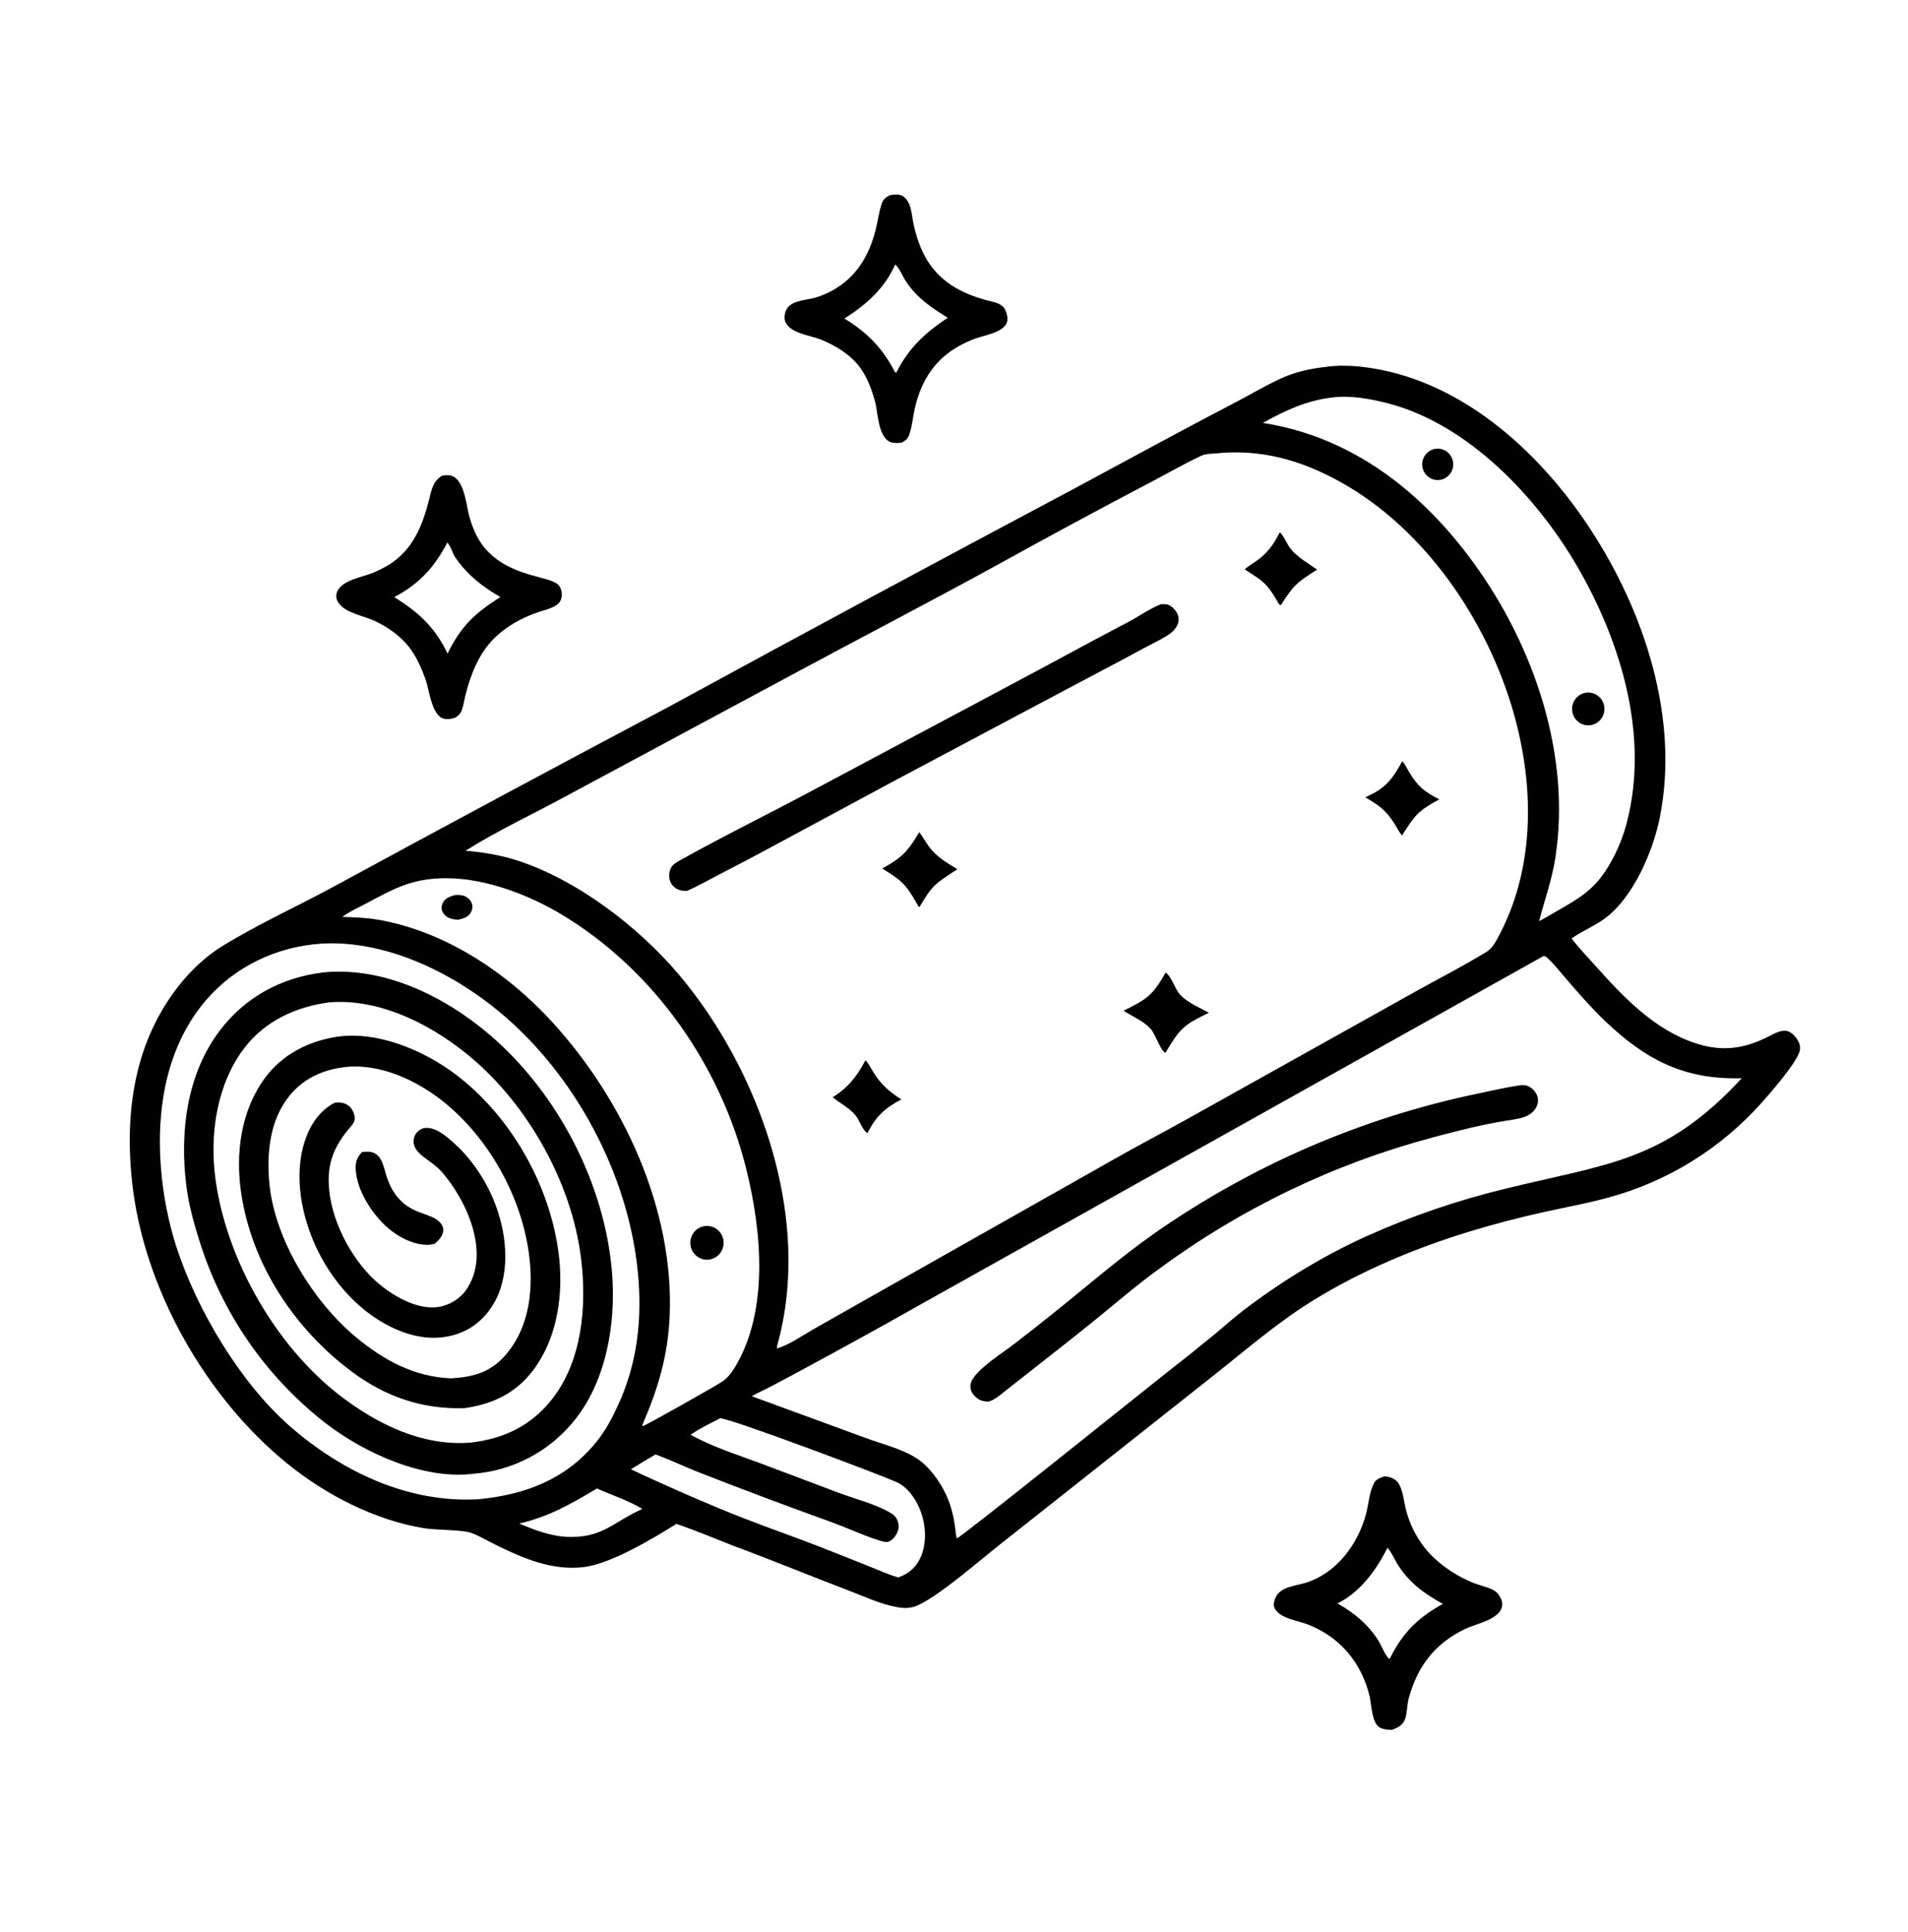<svg xmlns="http://www.w3.org/2000/svg" fill="none" viewBox="0 0 80 81" height="81" width="80">
<path fill="black" d="M37.795 18.56C37.679 18.569 37.553 18.579 37.438 18.559C36.815 18.453 36.822 17.338 36.696 16.861C36.566 16.369 36.377 15.848 36.079 15.433C35.681 14.878 35.056 14.496 34.437 14.242C34.001 14.063 33.216 13.99 32.962 13.557C32.878 13.412 32.88 13.258 32.924 13.099C33.066 12.586 33.738 12.601 34.161 12.484C34.423 12.412 34.679 12.302 34.916 12.169C35.902 11.62 36.44 10.724 36.713 9.64C36.801 9.291 36.847 8.925 36.954 8.583C37.026 8.352 37.111 8.289 37.32 8.18C37.454 8.16 37.61 8.139 37.743 8.173C37.923 8.22 38.052 8.397 38.123 8.56C38.221 8.788 38.24 9.068 38.288 9.31C38.399 9.868 38.588 10.454 38.891 10.936C39.519 11.938 40.51 12.385 41.605 12.645C41.802 12.692 42.026 12.772 42.131 12.961C42.215 13.111 42.277 13.355 42.216 13.52C42.063 13.938 41.294 14.052 40.924 14.182C40.696 14.261 40.472 14.365 40.259 14.479C39.211 15.041 38.63 15.945 38.361 17.102C38.278 17.462 38.251 17.848 38.132 18.198C38.066 18.394 37.974 18.471 37.795 18.56ZM37.537 11.087C37.077 12.107 36.33 12.761 35.406 13.356C36.354 13.924 37.026 14.617 37.528 15.609L37.581 15.617C38.117 14.569 38.776 13.966 39.738 13.32C39.058 12.905 38.45 12.489 37.995 11.811C37.851 11.597 37.722 11.253 37.537 11.087Z"></path>
<path fill="black" d="M28.364 63.881C27.363 64.507 25.601 65.563 24.474 65.695C23.142 65.852 21.939 65.33 20.767 64.753C20.429 64.586 20.084 64.375 19.729 64.252C19.37 64.128 18.279 64.145 17.783 64.065C15.732 63.733 13.665 62.669 12.055 61.364C8.618 58.578 6.018 54.002 5.537 49.545C5.218 46.587 5.641 43.638 7.545 41.263C8.038 40.649 8.642 40.081 9.311 39.669C10.845 38.723 12.514 37.977 14.095 37.113C18.726 34.596 23.37 32.105 28.027 29.638C33.675 26.559 39.34 23.512 45.02 20.495C47.214 19.319 49.394 18.12 51.602 16.973C52.285 16.618 52.955 16.219 53.65 15.891C54.281 15.593 54.929 15.453 55.617 15.378C56.35 15.27 57.223 15.364 57.945 15.512C61.608 16.263 64.64 19.075 66.658 22.145C68.939 25.614 70.434 30.113 69.589 34.295C69.305 35.7 68.486 37.595 67.324 38.478C66.897 38.801 66.387 39.005 65.944 39.306L65.895 39.339C66.184 39.728 66.538 40.087 66.86 40.449C68.055 41.789 69.366 43.178 71.112 43.741C72.224 44.1 73.152 43.967 74.174 43.44C74.393 43.327 74.725 43.141 74.973 43.233C75.164 43.305 75.332 43.502 75.416 43.685C75.488 43.842 75.492 43.975 75.433 44.137C75.253 44.633 74.25 45.799 73.875 46.216C72.148 48.156 69.9 49.544 67.407 50.211C66.542 50.449 65.652 50.608 64.777 50.801C63.737 51.03 62.679 51.304 61.659 51.614C59.378 52.308 57.092 53.259 55.055 54.517C53.492 55.482 52.108 56.704 50.664 57.836L42.084 64.622C41.158 65.342 39.479 66.826 38.518 67.281C38.211 67.427 37.946 67.432 37.617 67.374C36.909 67.249 36.181 66.903 35.509 66.648C33.933 66.05 32.377 65.403 30.796 64.82C29.988 64.502 29.183 64.168 28.364 63.881ZM55.83 16.667C54.768 16.795 53.876 17.213 52.95 17.729C56.692 18.315 59.621 20.607 61.817 23.639C64.32 27.096 65.876 31.65 65.215 35.953C65.069 36.907 64.764 37.705 64.535 38.618L64.905 38.412C66.121 37.69 66.857 37.402 67.572 36.087C67.852 35.581 68.067 35.041 68.211 34.479C69.154 30.844 67.97 26.915 66.139 23.758C64.435 20.82 61.556 17.791 58.217 16.914C57.469 16.718 56.604 16.56 55.83 16.667ZM50.928 19.012C50.739 19.024 50.539 19.026 50.364 19.108C49.614 19.459 48.885 19.884 48.149 20.266C46.056 21.366 43.975 22.487 41.907 23.631C39.026 25.214 36.105 26.725 33.212 28.284L23.698 33.395C22.319 34.142 20.846 34.829 19.519 35.664C20.228 35.723 20.942 35.838 21.623 36.052C24.157 36.85 26.774 38.846 28.487 40.884C31.407 44.357 33.4 49.402 33.012 54.013C32.948 54.78 32.813 55.589 32.607 56.33C32.595 56.388 32.561 56.474 32.583 56.527C33.083 56.384 33.633 55.993 34.091 55.732L36.295 54.483L46.733 48.583C47.743 48.008 48.776 47.47 49.791 46.904L57.134 42.805L59.522 41.471C60.46 40.959 61.41 40.462 62.324 39.905C62.526 39.782 62.649 39.59 62.762 39.386C64.37 36.484 64.353 32.996 63.459 29.87C62.355 26.004 59.739 22.174 56.215 20.212C54.548 19.284 52.846 18.803 50.928 19.012ZM18.369 36.825C17.163 36.886 16.426 37.301 15.386 37.858C15.043 38.042 14.666 38.203 14.354 38.437C14.841 38.456 15.327 38.467 15.809 38.548C18.633 39.021 21.257 40.763 23.176 42.869C26.125 46.104 28.267 50.682 28.078 55.163C28.008 56.826 27.594 58.212 26.936 59.727L26.941 59.791C27.082 59.756 30.107 58.049 30.309 57.9C30.526 57.74 30.679 57.543 30.817 57.313C32.249 54.934 31.935 51.609 31.292 49.015C30.212 44.661 27.43 40.694 23.615 38.377C22.116 37.466 20.13 36.722 18.369 36.825ZM13.465 39.559C11.599 39.688 9.858 40.504 8.626 41.944C6.995 43.851 6.559 46.435 6.742 48.882C6.826 50.015 7.044 51.18 7.393 52.261C8.248 54.908 10.088 57.995 12.184 59.816C14.366 61.709 17.123 63.015 20.054 62.851C22.017 62.659 23.715 62.032 25.003 60.451C25.381 59.986 25.662 59.457 25.912 58.913C26.736 57.122 26.935 55.257 26.742 53.31C26.334 49.189 24.089 45.021 20.922 42.403C18.902 40.733 16.123 39.396 13.465 39.559ZM64.713 40.081L38.712 54.621C37.079 55.543 35.435 56.453 33.785 57.341C33.287 57.609 32.79 57.88 32.289 58.141C32.035 58.273 31.765 58.387 31.52 58.532L36.296 60.281C36.998 60.543 37.846 60.741 38.471 61.159C38.97 61.492 39.411 62.111 39.664 62.653C39.925 63.211 40.027 63.769 40.087 64.377L40.119 64.49C40.275 64.47 47.983 58.278 48.867 57.583C49.56 57.044 50.246 56.495 50.925 55.938C51.333 55.601 51.725 55.243 52.147 54.922C53.751 53.699 55.551 52.603 57.389 51.782C59.223 50.965 61.126 50.316 63.075 49.843C67.409 48.775 69.774 48.723 73.031 45.201C70.625 45.271 69.003 44.434 67.279 42.785C66.719 42.249 66.21 41.663 65.703 41.077C65.435 40.769 65.172 40.423 64.871 40.149C64.819 40.101 64.783 40.08 64.713 40.081ZM30.192 59.457C29.781 59.673 29.337 59.877 28.958 60.147C29.86 60.651 30.871 60.967 31.837 61.327L35.246 62.61C35.9 62.849 36.678 63.049 37.284 63.389C37.46 63.487 37.587 63.594 37.649 63.793C37.706 63.977 37.681 64.145 37.588 64.31C37.512 64.445 37.397 64.584 37.244 64.632C37.116 64.672 36.896 64.587 36.769 64.546C36.117 64.334 35.489 64.038 34.845 63.803C32.979 63.131 31.122 62.434 29.275 61.712C28.677 61.474 28.091 61.194 27.487 60.971C27.14 61.173 26.796 61.38 26.455 61.592L26.987 61.846C28.352 62.469 29.736 63.08 31.133 63.627C32.193 64.043 33.27 64.415 34.332 64.827C35.047 65.106 35.759 65.389 36.471 65.675C36.864 65.832 37.261 66.014 37.667 66.129C38.087 65.974 38.399 65.723 38.592 65.304C38.87 64.701 38.825 63.946 38.595 63.336C38.413 62.854 38.06 62.337 37.584 62.127C36.812 61.787 30.548 59.428 30.192 59.457ZM25.029 62.399C23.917 63.059 23.056 63.564 21.774 63.87C22.396 64.133 23.02 64.371 23.7 64.425C25.245 64.507 25.656 63.836 26.935 63.254C26.337 62.9 25.663 62.681 25.029 62.399Z"></path>
<path fill="black" d="M60.373 20.118C60.018 20.169 59.689 19.919 59.638 19.56C59.587 19.201 59.833 18.867 60.187 18.815C60.543 18.762 60.873 19.012 60.925 19.372C60.976 19.732 60.729 20.066 60.373 20.118Z"></path>
<path fill="black" d="M19.088 30.087C18.943 30.131 18.798 30.163 18.646 30.137C18.1 30.045 18.001 28.926 17.846 28.491C17.692 28.056 17.496 27.607 17.228 27.23C16.848 26.696 16.289 26.3 15.705 26.027C15.247 25.812 14.482 25.701 14.19 25.268C14.116 25.158 14.079 25.035 14.107 24.902C14.223 24.354 15.106 24.214 15.543 24.049C15.795 23.953 16.039 23.835 16.271 23.696C17.296 23.077 17.712 22.055 17.993 20.938C18.096 20.523 18.151 20.175 18.538 19.942C18.625 19.93 18.715 19.915 18.802 19.921C19.48 19.965 19.54 21.183 19.686 21.685C19.807 22.099 19.974 22.514 20.235 22.858C21.285 24.24 23.096 24.109 23.435 24.547C23.538 24.68 23.575 24.868 23.546 25.033C23.519 25.184 23.444 25.3 23.314 25.38C23.08 25.525 22.763 25.594 22.502 25.684C21.874 25.902 21.209 26.272 20.732 26.745C20.069 27.404 19.731 28.279 19.507 29.175C19.456 29.38 19.415 29.722 19.302 29.895C19.247 29.978 19.167 30.031 19.088 30.087ZM18.756 22.744C18.22 23.778 17.558 24.494 16.529 25.032C17.554 25.666 18.232 26.291 18.765 27.398C19.337 26.24 19.904 25.712 20.98 25.028C20.223 24.591 19.608 24.116 19.102 23.384C18.972 23.196 18.904 22.903 18.756 22.744Z"></path>
<path fill="black" d="M52.188 23.866C52.339 23.734 52.522 23.627 52.686 23.511C53.152 23.18 53.403 22.822 53.661 22.311C53.845 22.488 53.95 22.793 54.112 23C54.395 23.364 54.855 23.614 55.225 23.88C54.364 24.426 54.247 24.524 53.701 25.373C53.633 25.373 53.557 25.204 53.52 25.141C53.069 24.381 52.883 24.333 52.188 23.866Z"></path>
<path fill="black" d="M28.799 37.349C28.692 37.35 28.567 37.34 28.465 37.303C28.322 37.251 28.182 37.129 28.118 36.988C28.039 36.815 28.039 36.605 28.112 36.43C28.181 36.265 28.318 36.175 28.468 36.091C30.178 35.131 31.952 34.258 33.685 33.341L42.461 28.665C44.067 27.817 45.654 26.936 47.266 26.097C47.736 25.852 48.185 25.524 48.677 25.329C48.769 25.329 48.872 25.324 48.961 25.347C49.12 25.39 49.279 25.562 49.353 25.705C49.43 25.851 49.439 26.023 49.378 26.177C49.292 26.396 49.09 26.553 48.896 26.671C48.588 26.86 48.251 27.014 47.934 27.187C46.993 27.7 46.043 28.194 45.096 28.696L37.608 32.674L32.485 35.431C31.711 35.854 30.933 36.258 30.15 36.663C29.703 36.894 29.261 37.15 28.799 37.349Z"></path>
<path fill="black" d="M66.781 30.381C66.42 30.485 66.044 30.274 65.941 29.908C65.839 29.543 66.048 29.163 66.409 29.059C66.769 28.956 67.144 29.167 67.246 29.532C67.349 29.896 67.141 30.276 66.781 30.381Z"></path>
<path fill="black" d="M57.244 33.423C58.074 33.063 58.368 32.692 58.794 31.913C58.906 32.021 58.989 32.208 59.071 32.345C59.442 32.968 59.714 33.184 60.347 33.511C59.453 33.994 59.317 34.181 58.789 35.023C58.669 34.901 58.569 34.689 58.475 34.541C58.105 33.956 57.83 33.77 57.244 33.423Z"></path>
<path fill="black" d="M36.991 36.409C37.809 35.958 38.061 35.701 38.542 34.884C38.686 35.073 38.798 35.282 38.938 35.475C39.264 35.924 39.682 36.153 40.139 36.44C39.234 37.036 39.116 37.064 38.554 38.021C38.506 38.014 38.477 37.941 38.453 37.898C37.981 37.061 37.79 36.901 36.991 36.409Z"></path>
<path fill="black" d="M19.209 38.556C19.086 38.553 18.944 38.532 18.831 38.483C18.694 38.423 18.577 38.313 18.532 38.166C18.495 38.046 18.52 37.922 18.584 37.817C18.697 37.629 18.904 37.569 19.102 37.519C19.247 37.514 19.39 37.519 19.522 37.586C19.649 37.65 19.755 37.765 19.793 37.905C19.826 38.027 19.801 38.159 19.736 38.265C19.615 38.459 19.417 38.51 19.209 38.556Z"></path>
<path fill="black" d="M19.91 61.776C19.899 61.777 19.889 61.779 19.878 61.78C17.763 62.052 15.256 60.912 13.61 59.629C11.123 57.684 9.286 55.012 8.348 51.975C8.111 51.225 7.911 50.485 7.812 49.702C7.529 47.453 7.832 45.004 9.243 43.167C10.31 41.778 11.825 40.976 13.538 40.768C13.544 40.767 13.55 40.766 13.557 40.765C16.102 40.512 18.667 41.775 20.568 43.41C23.384 45.834 25.367 49.626 25.663 53.37C25.832 55.51 25.414 57.977 23.996 59.652C22.963 60.877 21.495 61.639 19.91 61.776ZM13.825 42.018C12.435 42.195 11.123 42.787 10.25 43.927C9.102 45.427 8.789 47.503 9.024 49.348C9.457 52.751 11.543 56.407 14.229 58.484C15.809 59.705 17.71 60.641 19.746 60.475C21.123 60.311 22.266 59.775 23.144 58.658C24.413 57.041 24.603 54.765 24.367 52.788C23.977 49.511 22.022 46.105 19.453 44.088C17.882 42.854 15.872 41.873 13.838 42.016C13.834 42.017 13.829 42.018 13.825 42.018Z"></path>
<path fill="black" d="M47.112 42.37C48.097 41.873 48.313 41.754 48.876 40.77C49.14 40.962 49.257 41.461 49.494 41.713C49.797 42.036 50.303 42.246 50.688 42.455C49.618 42.971 49.484 43.104 48.871 44.125L48.848 44.133C48.628 43.979 48.449 43.351 48.229 43.113C47.938 42.798 47.468 42.609 47.112 42.37Z"></path>
<path fill="black" d="M19.476 59.031C17.72 59.087 16.184 58.565 14.77 57.516C12.369 55.735 10.559 53.028 10.112 50.015C9.865 48.349 10.096 46.572 11.107 45.193C11.836 44.198 12.942 43.642 14.132 43.462C15.82 43.212 17.756 44.027 19.085 45.026C21.369 46.743 23.005 49.574 23.407 52.423C23.648 54.127 23.413 56.032 22.358 57.437C21.629 58.408 20.65 58.865 19.476 59.031ZM14.66 44.715C13.691 44.79 12.808 45.133 12.166 45.9C11.32 46.91 11.175 48.316 11.292 49.589C11.509 51.95 13.131 54.562 14.914 56.047C16.088 57.026 17.367 57.717 18.908 57.783C19.834 57.729 20.557 57.537 21.192 56.811C22.067 55.808 22.319 54.454 22.236 53.151C22.077 50.646 20.769 48.1 18.914 46.455C17.779 45.449 16.206 44.632 14.66 44.715Z"></path>
<path fill="black" d="M34.914 45.999C35.559 45.595 35.933 45.121 36.288 44.446C36.424 44.59 36.527 44.801 36.633 44.971C36.958 45.489 37.286 45.757 37.791 46.092C37.126 46.433 36.714 46.808 36.379 47.49L36.359 47.496C36.169 47.381 36.03 46.952 35.88 46.766C35.63 46.456 35.222 46.253 34.914 45.999Z"></path>
<path fill="black" d="M41.445 58.76C41.29 58.749 41.144 58.735 41.012 58.644C40.861 58.539 40.725 58.391 40.693 58.202C40.663 58.022 40.739 57.859 40.846 57.72C41.235 57.215 41.98 56.756 42.494 56.363C43.064 55.926 43.629 55.483 44.189 55.032C45.583 53.916 46.935 52.736 48.396 51.709C52.478 48.855 57.086 46.861 61.946 45.848C62.543 45.722 63.142 45.584 63.746 45.494C63.856 45.483 63.968 45.487 64.071 45.532C64.246 45.61 64.406 45.778 64.462 45.964C64.507 46.113 64.487 46.279 64.415 46.415C64.176 46.867 63.614 46.907 63.171 46.978C62.13 47.145 61.114 47.402 60.096 47.677C55.934 48.781 52.012 50.667 48.538 53.237C47.616 53.906 46.75 54.662 45.863 55.377C44.631 56.372 43.375 57.342 42.132 58.324C41.92 58.492 41.709 58.684 41.445 58.76Z"></path>
<path fill="black" d="M19.276 48.148C19.751 48.633 20.15 49.189 20.46 49.795C21.095 51.02 21.422 52.646 20.992 53.995C20.757 54.73 20.252 55.398 19.568 55.752C18.767 56.166 17.862 56.166 17.017 55.883C15.394 55.34 14.088 53.972 13.335 52.451C12.653 51.072 12.289 49.305 12.79 47.804C13.009 47.146 13.415 46.541 14.04 46.225C14.257 46.203 14.449 46.221 14.627 46.361C14.785 46.485 14.915 46.771 14.863 46.975C14.828 47.113 14.656 47.281 14.567 47.393C13.932 48.191 13.698 48.894 13.807 49.929C13.955 51.346 14.837 52.962 15.93 53.856C16.561 54.371 17.505 54.901 18.346 54.795C18.803 54.737 19.267 54.467 19.536 54.087C20.607 52.577 19.567 50.31 18.508 49.11C18.222 48.786 17.839 48.61 17.547 48.309C17.446 48.205 17.368 48.075 17.349 47.928C17.328 47.772 17.364 47.616 17.464 47.494C17.565 47.37 17.697 47.291 17.857 47.282C18.362 47.252 18.936 47.822 19.276 48.148Z"></path>
<path fill="black" d="M18.239 52.133C18.167 52.154 18.099 52.173 18.025 52.18C17.413 52.234 16.696 51.861 16.245 51.462C15.602 50.893 14.959 49.908 14.914 49.02C14.898 48.703 14.968 48.531 15.176 48.297C15.255 48.289 15.335 48.281 15.415 48.28C16.019 48.278 16.078 48.927 16.227 49.372C16.311 49.623 16.43 49.872 16.587 50.084C17.218 50.944 18.03 50.805 18.447 51.245C18.541 51.345 18.59 51.448 18.584 51.59C18.575 51.81 18.388 51.997 18.239 52.133Z"></path>
<path fill="black" d="M29.746 52.801C29.498 52.839 29.248 52.739 29.093 52.538C28.937 52.338 28.9 52.069 28.995 51.833C29.09 51.597 29.302 51.431 29.552 51.399C29.932 51.348 30.281 51.617 30.334 52.002C30.388 52.386 30.125 52.743 29.746 52.801Z"></path>
<path fill="black" d="M58.354 72.521C58.192 72.514 58.036 72.504 57.885 72.439C57.515 72.277 57.509 71.469 57.427 71.115C57.369 70.871 57.292 70.631 57.196 70.4C56.746 69.319 55.937 68.538 54.861 68.11C54.555 67.988 54.224 67.936 53.923 67.806C53.729 67.722 53.486 67.576 53.421 67.359C53.385 67.236 53.443 67.048 53.498 66.938C53.718 66.501 54.39 66.474 54.805 66.335C56.076 65.909 56.961 64.702 57.287 63.425C57.388 63.03 57.419 62.52 57.616 62.164C57.703 62.006 57.895 61.94 58.054 61.889C58.092 61.893 58.13 61.896 58.166 61.903C58.328 61.932 58.525 62.014 58.621 62.156C58.831 62.464 58.862 62.956 58.955 63.315C59.103 63.872 59.359 64.394 59.708 64.85C60.226 65.52 61.023 66.058 61.801 66.366C62.062 66.469 62.347 66.521 62.597 66.648C62.718 66.709 62.798 66.788 62.87 66.903C62.966 67.055 63.019 67.21 62.968 67.388C62.823 67.901 61.868 68.078 61.444 68.281C60.172 68.892 59.44 69.83 59.066 71.198C58.993 71.463 58.999 71.86 58.906 72.085C58.802 72.336 58.59 72.435 58.354 72.521ZM58.173 64.882C57.719 65.808 57.022 66.759 56.076 67.219C56.775 67.602 57.427 68.15 57.837 68.85C57.948 69.039 58.089 69.425 58.255 69.55L58.293 69.492C58.83 68.425 59.466 67.81 60.497 67.236C59.729 66.816 59.109 66.368 58.622 65.615C58.475 65.388 58.352 65.077 58.173 64.882Z"></path>
</svg>
